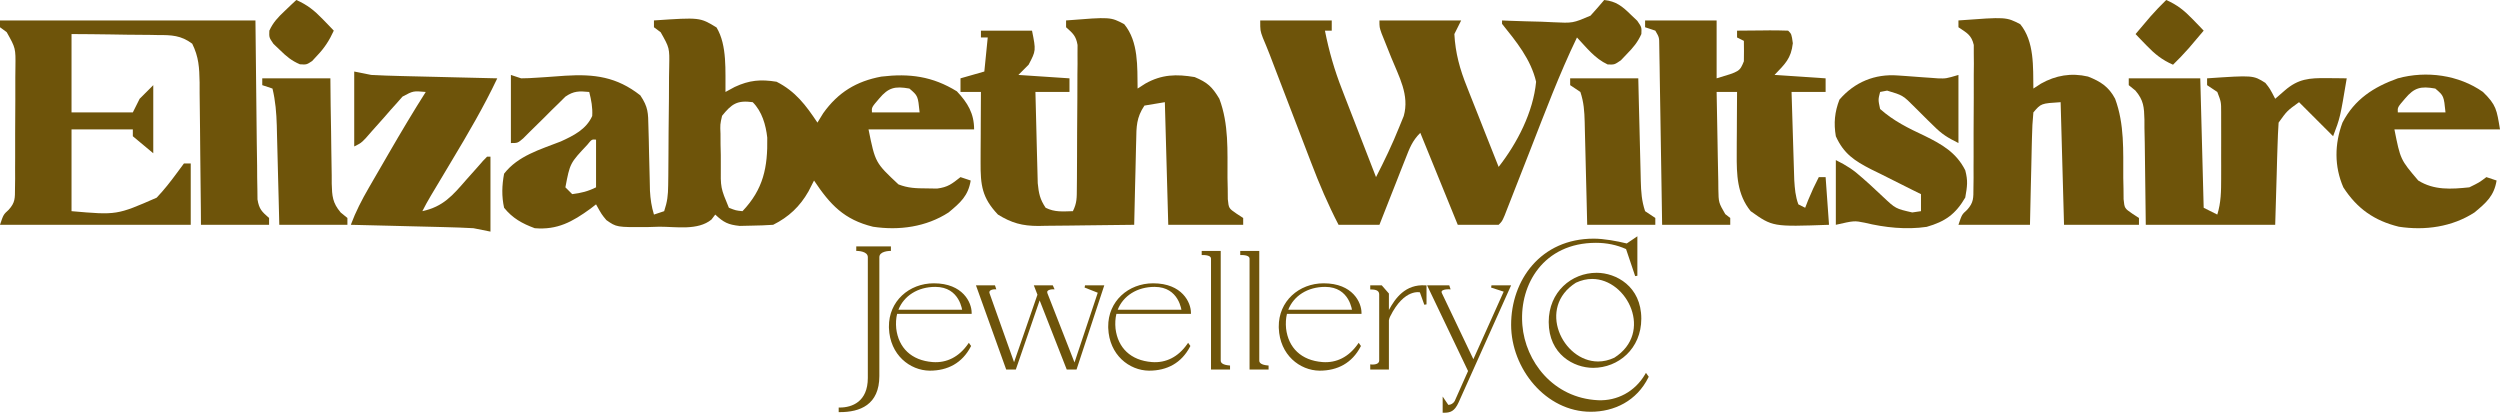 <svg xmlns="http://www.w3.org/2000/svg" fill="none" viewBox="0 0 1101 182" height="182" width="1101">
<path fill="#6E540A" d="M288 9C308.249 7.625 308.249 7.625 315.562 12.094C320.343 19.985 319.374 31.497 319.5 40.5C321.519 39.407 321.519 39.407 323.578 38.291C330.033 35.286 335.015 34.871 342 36C350.367 40.262 354.888 46.332 360 54C360.835 52.639 361.671 51.278 362.531 49.875C369.069 40.687 377.148 35.768 388.148 33.732C400.565 32.252 410.685 33.603 421.406 40.219C426.179 45.281 429 49.972 429 57C413.655 57 398.31 57 382.5 57C385.468 71.642 385.468 71.642 395.684 81.211C399.922 82.858 403.46 82.952 408 82.969C409.547 82.994 411.094 83.019 412.688 83.045C417.53 82.433 419.245 80.937 423 78C424.485 78.495 425.97 78.99 427.5 79.5C426.375 86.323 422.928 89.266 417.756 93.568C407.885 99.959 395.981 101.592 384.475 99.856C371.728 96.717 365.635 90.203 358.5 79.5C357.696 81.078 356.891 82.656 356.062 84.281C352.292 90.92 347.399 95.55 340.5 99C337.318 99.223 334.127 99.332 330.938 99.375C328.368 99.433 328.368 99.433 325.746 99.492C320.656 98.964 318.679 97.944 315 94.5C314.444 95.227 313.888 95.954 313.315 96.703C307.32 101.596 297.835 99.832 290.438 99.844C288.589 99.899 286.74 99.954 284.836 100.011C271.537 100.076 271.537 100.076 267.051 96.937C264.973 94.447 264.973 94.447 262.5 90C261.273 90.948 261.273 90.948 260.021 91.916C252.111 97.663 245.484 101.346 235.5 100.5C229.935 98.439 225.736 96.12 222 91.5C220.879 86.375 221.048 81.648 222 76.5C228.115 68.587 237.902 65.853 246.99 62.291C252.667 59.695 258.153 56.983 260.812 51.094C261.04 47.338 260.41 44.138 259.5 40.5C255.057 40.096 252.732 39.997 248.993 42.565C248.046 43.508 247.099 44.451 246.123 45.422C245.078 46.437 244.033 47.452 242.956 48.498C241.354 50.108 241.354 50.108 239.719 51.75C237.578 53.866 235.432 55.975 233.279 58.078C232.337 59.021 231.395 59.963 230.425 60.935C228 63 228 63 225 63C225 53.1 225 43.2 225 33C226.485 33.495 227.97 33.99 229.5 34.5C231.805 34.489 234.11 34.382 236.408 34.213C237.761 34.127 239.113 34.041 240.507 33.952C243.328 33.757 246.148 33.554 248.968 33.343C261.742 32.554 271.582 33.815 282 42C285.514 47.271 285.43 49.668 285.568 55.916C285.62 57.769 285.671 59.623 285.724 61.532C285.763 63.471 285.803 65.409 285.844 67.406C285.934 71.233 286.029 75.059 286.131 78.885C286.167 80.584 286.203 82.284 286.24 84.035C286.458 87.778 286.918 90.93 288 94.5C289.485 94.005 290.97 93.51 292.5 93C293.917 88.748 294.212 86.026 294.266 81.613C294.285 80.221 294.304 78.829 294.324 77.395C294.335 75.895 294.346 74.395 294.357 72.85C294.37 71.305 294.382 69.761 294.394 68.17C294.415 64.903 294.431 61.636 294.443 58.369C294.469 53.368 294.534 48.369 294.601 43.368C294.616 40.195 294.629 37.023 294.639 33.85C294.665 32.353 294.691 30.856 294.718 29.313C294.873 21.11 294.873 21.11 290.96 14.197C289.983 13.472 289.006 12.747 288 12C288 11.01 288 10.02 288 9ZM387.188 43.406C383.857 47.273 383.857 47.273 384 49.5C390.93 49.5 397.86 49.5 405 49.5C404.263 42.208 404.263 42.208 400.5 39C394.109 37.864 391.278 38.546 387.188 43.406ZM318 51C317.133 54.798 317.133 54.798 317.309 58.922C317.314 60.432 317.32 61.942 317.326 63.498C317.363 65.066 317.4 66.634 317.438 68.25C317.439 69.818 317.441 71.386 317.443 73.002C317.341 82.717 317.341 82.717 321 91.5C324.075 92.708 324.075 92.708 327 93C336.19 83.326 338.141 73.714 337.898 60.609C337.281 55.013 335.593 49.093 331.5 45C324.663 44.076 322.254 45.718 318 51ZM258.609 63.809C251.014 71.88 251.014 71.88 249 82.5C249.99 83.49 250.98 84.48 252 85.5C255.924 85.01 258.961 84.269 262.5 82.5C262.5 75.57 262.5 68.64 262.5 61.5C260.626 61.326 260.626 61.326 258.609 63.809Z"></path>
<path fill="#6E540A" d="M706.5 0C711.789 0.585 714.477 2.79 718.219 6.469C719.157 7.36 720.094 8.252 721.061 9.17C723 12 723 12 722.859 14.988C721.232 18.594 719.304 20.899 716.531 23.719C715.64 24.657 714.748 25.594 713.83 26.561C711 28.5 711 28.5 708.006 28.383C702.378 25.794 698.694 20.936 694.5 16.5C686.694 32.669 680.408 49.478 673.875 66.188C671.575 72.068 669.269 77.947 666.961 83.824C666.434 85.176 665.908 86.527 665.365 87.919C664.879 89.157 664.393 90.395 663.892 91.671C663.252 93.31 663.252 93.31 662.598 94.982C661.5 97.5 661.5 97.5 660 99C654.06 99 648.12 99 642 99C636.555 85.635 631.11 72.27 625.5 58.5C621.888 62.112 620.798 65.244 618.926 69.996C617.925 72.519 617.925 72.519 616.904 75.094C616.214 76.857 615.524 78.621 614.812 80.438C614.111 82.213 613.409 83.988 612.686 85.816C610.95 90.208 609.224 94.604 607.5 99C601.56 99 595.62 99 589.5 99C584.859 90.074 581.021 81.051 577.441 71.654C576.891 70.224 576.341 68.794 575.774 67.32C574.031 62.789 572.296 58.254 570.562 53.719C569.387 50.657 568.212 47.596 567.035 44.534C565.379 40.225 563.724 35.916 562.074 31.605C561.583 30.323 561.092 29.041 560.586 27.72C560.134 26.536 559.682 25.352 559.217 24.132C558.236 21.608 557.2 19.105 556.146 16.61C555 13.5 555 13.5 555 9C565.395 9 575.79 9 586.5 9C586.5 10.485 586.5 11.97 586.5 13.5C585.51 13.5 584.52 13.5 583.5 13.5C585.279 22.518 587.699 30.925 591.059 39.475C591.487 40.587 591.916 41.7 592.357 42.847C593.708 46.349 595.073 49.847 596.438 53.344C597.364 55.739 598.29 58.134 599.215 60.53C601.467 66.358 603.73 72.18 606 78C609.707 70.765 613.201 63.526 616.219 55.969C616.878 54.354 617.537 52.74 618.217 51.076C620.808 41.836 616.1 33.763 612.656 25.219C611.681 22.793 610.71 20.365 609.744 17.936C609.314 16.868 608.883 15.8 608.44 14.7C607.5 12 607.5 12 607.5 9C619.38 9 631.26 9 643.5 9C642.51 10.98 641.52 12.96 640.5 15C640.956 23.411 642.93 30.538 646.084 38.344C646.481 39.359 646.879 40.374 647.288 41.42C648.544 44.618 649.818 47.809 651.094 51C651.955 53.185 652.816 55.371 653.675 57.557C655.769 62.877 657.88 68.19 660 73.5C668.198 63.023 675.242 49.372 676.5 36C674.178 26.085 667.756 18.3 661.5 10.5C661.5 10.005 661.5 9.51 661.5 9C662.543 9.047 663.587 9.094 664.662 9.143C669.42 9.331 674.177 9.447 678.938 9.562C681.4 9.676 681.4 9.676 683.912 9.791C692.67 10.216 692.67 10.216 700.458 6.904C702.527 4.652 704.52 2.33 706.5 0Z"></path>
<path fill="#6E540A" d="M469.5 9C489.079 7.448 489.079 7.448 495.111 10.652C501.483 18.421 500.842 29.429 501 39C502.118 38.283 503.235 37.565 504.387 36.826C511.653 32.717 518.125 32.604 526.125 33.938C531.828 36.35 533.829 38.215 537 43.5C541.227 54.748 540.532 66.412 540.586 78.287C540.621 79.917 540.656 81.547 540.691 83.227C540.704 84.707 540.716 86.188 540.729 87.713C541.141 91.737 541.141 91.737 544.551 94.08C545.524 94.713 546.497 95.347 547.5 96C547.5 96.99 547.5 97.98 547.5 99C536.61 99 525.72 99 514.5 99C514.005 81.18 513.51 63.36 513 45C508.545 45.742 508.545 45.742 504 46.5C500.444 51.834 500.483 55.77 500.379 61.94C500.35 62.998 500.321 64.058 500.291 65.149C500.201 68.526 500.132 71.903 500.062 75.281C500.005 77.573 499.947 79.865 499.887 82.157C499.743 87.771 499.617 93.385 499.5 99C492.402 99.112 485.304 99.193 478.205 99.247C475.793 99.27 473.38 99.3 470.969 99.34C467.491 99.394 464.013 99.42 460.535 99.439C459.466 99.463 458.397 99.486 457.295 99.51C450.23 99.512 445.502 98.21 439.5 94.5C432.441 87.06 431.806 81.559 431.854 71.555C431.858 69.747 431.863 67.939 431.868 66.076C431.881 64.195 431.893 62.313 431.906 60.375C431.913 58.47 431.92 56.566 431.927 54.603C431.944 49.902 431.969 45.201 432 40.5C429.03 40.5 426.06 40.5 423 40.5C423 38.52 423 36.54 423 34.5C426.465 33.51 429.93 32.52 433.5 31.5C433.995 26.55 434.49 21.6 435 16.5C434.01 16.5 433.02 16.5 432 16.5C432 15.51 432 14.52 432 13.5C439.425 13.5 446.85 13.5 454.5 13.5C456.261 22.304 456.261 22.304 453 28.5C451.515 29.985 450.03 31.47 448.5 33C455.925 33.495 463.35 33.99 471 34.5C471 36.48 471 38.46 471 40.5C466.05 40.5 461.1 40.5 456 40.5C456.141 46.799 456.3 53.098 456.476 59.397C456.533 61.538 456.586 63.68 456.633 65.821C456.702 68.905 456.788 71.987 456.879 75.07C456.95 77.851 456.95 77.851 457.022 80.688C457.468 85.18 457.998 87.794 460.5 91.5C464.563 93.532 468.014 93.097 472.5 93C474.313 89.374 474.209 87.035 474.242 82.984C474.256 81.527 474.271 80.07 474.285 78.569C474.292 76.991 474.298 75.413 474.305 73.787C474.318 71.362 474.318 71.362 474.331 68.889C474.345 65.465 474.355 62.042 474.36 58.618C474.375 53.37 474.421 48.124 474.469 42.876C474.479 39.555 474.486 36.233 474.492 32.912C474.511 31.337 474.529 29.762 474.548 28.139C474.544 26.678 474.539 25.216 474.535 23.71C474.54 22.424 474.546 21.137 474.551 19.811C473.881 15.786 472.472 14.664 469.5 12C469.5 11.01 469.5 10.02 469.5 9Z"></path>
<path fill="#6E540A" d="M0 9C37.125 9 74.25 9 112.5 9C112.969 49.969 112.969 49.969 113.082 62.896C113.13 66.269 113.18 69.641 113.232 73.014C113.242 74.772 113.251 76.53 113.261 78.342C113.306 80.853 113.306 80.853 113.351 83.416C113.368 84.871 113.385 86.327 113.402 87.827C114.1 92.112 115.312 93.212 118.5 96C118.5 96.99 118.5 97.98 118.5 99C108.6 99 98.7 99 88.5 99C88.486 96.767 88.472 94.535 88.457 92.234C88.398 83.945 88.299 75.657 88.189 67.368C88.146 63.782 88.115 60.196 88.094 56.609C88.061 51.452 87.991 46.296 87.914 41.139C87.912 39.537 87.91 37.935 87.909 36.285C87.78 29.771 87.562 25.14 84.656 19.245C79.742 15.556 75.51 15.406 69.586 15.44C68.496 15.417 67.406 15.394 66.282 15.371C62.813 15.306 59.345 15.293 55.875 15.281C53.517 15.246 51.16 15.209 48.803 15.167C43.034 15.066 37.271 15.035 31.5 15C31.5 26.385 31.5 37.77 31.5 49.5C40.41 49.5 49.32 49.5 58.5 49.5C59.49 47.52 60.48 45.54 61.5 43.5C63.48 41.52 65.46 39.54 67.5 37.5C67.5 47.4 67.5 57.3 67.5 67.5C63.045 63.788 63.045 63.788 58.5 60C58.5 59.01 58.5 58.02 58.5 57C49.59 57 40.68 57 31.5 57C31.5 68.88 31.5 80.76 31.5 93C51.455 94.736 51.455 94.736 68.994 87.059C72.246 83.643 75.088 80.012 77.877 76.213C78.908 74.823 79.938 73.432 81 72C81.99 72 82.98 72 84 72C84 80.91 84 89.82 84 99C56.28 99 28.56 99 0 99C1.5 94.5 1.5 94.5 3.806 92.408C6.742 89.186 6.578 87.289 6.606 82.975C6.625 81.553 6.644 80.131 6.664 78.666C6.659 77.134 6.655 75.601 6.65 74.022C6.658 72.444 6.666 70.866 6.674 69.241C6.684 65.904 6.682 62.566 6.669 59.228C6.656 54.118 6.699 49.011 6.747 43.901C6.749 40.66 6.749 37.419 6.744 34.178C6.761 32.648 6.778 31.118 6.795 29.542C6.901 21.209 6.901 21.209 2.953 14.176C1.979 13.458 1.004 12.74 0 12C0 11.01 0 10.02 0 9Z"></path>
<path fill="#6E540A" d="M724.5 9C734.895 9 745.29 9 756 9C756 17.415 756 25.83 756 34.5C766.162 31.483 766.162 31.483 768 27C768.06 24.001 768.065 20.999 768 18C767.01 17.505 766.02 17.01 765 16.5C765 15.51 765 14.52 765 13.5C768.719 13.46 772.437 13.43 776.156 13.406C777.217 13.394 778.277 13.381 779.37 13.368C782.08 13.355 784.791 13.422 787.5 13.5C789 15 789 15 789.562 19.031C788.793 25.829 786.159 28.108 781.5 33C788.925 33.495 796.35 33.99 804 34.5C804 36.48 804 38.46 804 40.5C799.05 40.5 794.1 40.5 789 40.5C789.178 46.586 789.364 52.671 789.558 58.756C789.623 60.824 789.686 62.893 789.746 64.962C789.833 67.941 789.929 70.92 790.025 73.898C790.108 76.585 790.108 76.585 790.192 79.326C790.444 83.156 790.676 86.408 792 90C793.485 90.743 793.485 90.743 795 91.5C795.65 89.829 795.65 89.829 796.312 88.125C797.735 84.649 799.273 81.331 801 78C801.99 78 802.98 78 804 78C804.743 88.395 804.743 88.395 805.5 99C780.678 99.886 780.678 99.886 771 93C764.983 85.625 764.804 76.96 764.854 67.746C764.858 66.151 764.863 64.556 764.868 62.912C764.881 61.27 764.893 59.629 764.906 57.938C764.913 56.261 764.92 54.585 764.927 52.857C764.944 48.738 764.969 44.619 765 40.5C762.03 40.5 759.06 40.5 756 40.5C756.103 47.682 756.235 54.862 756.394 62.042C756.444 64.485 756.486 66.928 756.52 69.371C756.57 72.883 756.648 76.393 756.732 79.904C756.742 80.997 756.752 82.089 756.761 83.214C756.87 89.228 756.87 89.228 759.798 94.287C760.525 94.852 761.251 95.418 762 96C762 96.99 762 97.98 762 99C752.1 99 742.2 99 732 99C731.962 96.516 731.925 94.033 731.886 91.474C731.745 82.288 731.595 73.103 731.442 63.917C731.376 59.936 731.314 55.955 731.254 51.974C731.168 46.263 731.072 40.551 730.975 34.84C730.95 33.051 730.924 31.262 730.899 29.418C730.869 27.767 730.839 26.115 730.808 24.414C730.785 22.955 730.761 21.496 730.737 19.993C730.723 16.464 730.723 16.464 729 13.5C727.515 13.005 726.03 12.51 724.5 12C724.5 11.01 724.5 10.02 724.5 9Z"></path>
<path fill="#6E540A" d="M862.5 9C883.482 7.447 883.482 7.447 889.711 10.652C896.019 18.367 895.343 29.51 895.5 39C896.602 38.285 897.704 37.569 898.84 36.832C905.361 33.176 912.186 31.996 919.547 33.709C925.107 35.865 928.721 38.235 931.5 43.5C935.671 54.787 935.032 66.386 935.086 78.287C935.121 79.917 935.156 81.547 935.191 83.227C935.204 84.707 935.216 86.188 935.229 87.713C935.641 91.737 935.641 91.737 939.051 94.08C940.024 94.713 940.997 95.347 942 96C942 96.99 942 97.98 942 99C931.11 99 920.22 99 909 99C908.505 81.18 908.01 63.36 907.5 45C898.878 45.541 898.878 45.541 895.5 49.5C895.132 53.256 894.94 56.858 894.879 60.621C894.85 61.715 894.821 62.81 894.791 63.938C894.701 67.437 894.632 70.937 894.562 74.438C894.505 76.809 894.447 79.18 894.387 81.551C894.24 87.367 894.121 93.183 894 99C883.605 99 873.21 99 862.5 99C864 94.5 864 94.5 866.306 92.418C869.268 89.154 869.078 87.177 869.106 82.814C869.125 81.357 869.144 79.9 869.164 78.399C869.159 76.829 869.155 75.259 869.15 73.641C869.158 72.026 869.166 70.412 869.174 68.749C869.184 65.334 869.182 61.92 869.169 58.505C869.156 53.27 869.199 48.038 869.247 42.803C869.249 39.488 869.249 36.174 869.244 32.859C869.261 31.289 869.278 29.719 869.295 28.101C869.274 25.916 869.274 25.916 869.253 23.686C869.252 22.404 869.252 21.122 869.252 19.801C868.248 15.396 866.15 14.457 862.5 12C862.5 11.01 862.5 10.02 862.5 9Z"></path>
<path fill="#6E540A" d="M937.5 34.5C947.895 34.5 958.29 34.5 969 34.5C969.495 53.31 969.99 72.12 970.5 91.5C972.48 92.49 974.46 93.48 976.5 94.5C978.161 89.144 978.194 84.144 978.199 78.557C978.201 76.634 978.203 74.711 978.205 72.73C978.202 71.733 978.199 70.736 978.196 69.709C978.188 66.661 978.195 63.614 978.205 60.565C978.203 58.644 978.201 56.723 978.199 54.744C978.198 52.983 978.196 51.223 978.194 49.409C978.198 44.908 978.198 44.908 976.5 40.5C975.015 39.51 973.53 38.52 972 37.5C972 36.51 972 35.52 972 34.5C992.321 33.12 992.321 33.12 997.664 36.504C999.656 39 999.656 39 1002 43.5C1004.09 41.69 1004.09 41.69 1006.22 39.844C1012.17 34.682 1017.02 34.323 1024.78 34.406C1027.23 34.427 1027.23 34.427 1029.72 34.447C1030.97 34.465 1032.22 34.482 1033.5 34.5C1030.61 51.782 1030.61 51.782 1027.5 60C1022.5 55 1017.5 50 1012.5 45C1007.21 48.819 1007.21 48.819 1003.5 54C1003.27 57.375 1003.12 60.756 1003.03 64.137C1002.97 65.957 1002.91 67.776 1002.85 69.651C1002.79 71.973 1002.72 74.295 1002.66 76.688C1002.44 84.051 1002.22 91.414 1002 99C983.19 99 964.38 99 945 99C944.625 71.625 944.625 71.625 944.553 63.01C944.509 60.749 944.463 58.488 944.414 56.227C944.412 54.475 944.412 54.475 944.409 52.688C944.263 47.169 944.076 44.18 940.443 39.892C939.472 39.103 938.501 38.313 937.5 37.5C937.5 36.51 937.5 35.52 937.5 34.5Z"></path>
<path fill="#6E540A" d="M156 31.5C158.475 31.995 160.95 32.49 163.5 33C167.799 33.223 172.071 33.383 176.373 33.475C178.205 33.521 178.205 33.521 180.074 33.569C183.955 33.667 187.837 33.755 191.719 33.844C194.358 33.909 196.998 33.974 199.638 34.04C206.092 34.2 212.546 34.352 219 34.5C213.102 46.941 206.199 58.709 199.125 70.5C197.478 73.256 195.832 76.014 194.187 78.772C192.712 81.243 191.233 83.711 189.754 86.18C188.436 88.415 187.161 90.679 186 93C195.146 91.029 199.336 86.088 205.219 79.312C206.944 77.368 208.673 75.427 210.404 73.488C211.532 72.197 211.532 72.197 212.682 70.88C213.282 70.26 213.882 69.639 214.5 69C214.995 69 215.49 69 216 69C216 79.89 216 90.78 216 102C213.525 101.505 211.05 101.01 208.5 100.5C204.31 100.278 200.148 100.117 195.955 100.025C194.767 99.994 193.579 99.963 192.355 99.931C188.581 99.833 184.806 99.745 181.031 99.656C178.464 99.591 175.896 99.526 173.329 99.46C167.053 99.3 160.777 99.148 154.5 99C156.658 93.204 159.353 88.008 162.451 82.658C163.423 80.977 164.394 79.296 165.396 77.564C165.901 76.695 166.407 75.826 166.927 74.931C168.453 72.308 169.972 69.68 171.489 67.052C176.676 58.1 181.948 49.23 187.5 40.5C181.995 39.999 181.995 39.999 177.268 42.542C176.036 43.941 176.036 43.941 174.779 45.369C173.87 46.377 172.96 47.386 172.022 48.425C171.097 49.491 170.172 50.558 169.219 51.656C167.357 53.751 165.492 55.843 163.623 57.932C162.807 58.866 161.99 59.801 161.149 60.764C159 63 159 63 156 64.5C156 53.61 156 42.72 156 31.5Z"></path>
<path fill="#6E540A" d="M835.781 33.234C836.953 33.314 838.125 33.393 839.332 33.475C843 33.75 843 33.75 846.668 34.025C847.84 34.105 849.011 34.184 850.219 34.266C851.811 34.386 851.811 34.386 853.436 34.509C857.035 34.621 857.035 34.621 862.5 33C862.5 42.9 862.5 52.8 862.5 63C857.577 60.538 855.272 59.132 851.584 55.441C850.69 54.571 849.795 53.701 848.874 52.805C847.018 50.974 845.17 49.134 843.331 47.285C838.058 41.979 838.058 41.979 831.088 39.902C830.069 40.1 829.05 40.297 828 40.5C827.118 43.928 827.118 43.928 828 48C834.004 53.322 840.357 56.415 847.594 59.812C855.259 63.583 861.562 67.173 865.5 75C866.736 79.716 866.382 81.948 865.5 87C861.197 94.356 856.676 97.565 848.508 99.908C839.52 101.235 830.032 100.219 821.227 98.086C816.618 97.16 816.618 97.16 808.5 99C808.5 89.595 808.5 80.19 808.5 70.5C813.424 72.962 816.265 74.799 820.219 78.375C821.261 79.297 822.303 80.22 823.377 81.17C825.376 82.981 827.351 84.819 829.295 86.689C834.823 91.893 834.823 91.893 842.156 93.562C843.425 93.377 844.693 93.191 846 93C846 90.525 846 88.05 846 85.5C844.857 84.937 843.714 84.375 842.537 83.795C837.679 81.387 832.839 78.946 828 76.5C826.683 75.856 825.366 75.212 824.01 74.549C816.755 70.831 811.979 67.714 808.5 60C807.526 54.244 807.971 49.37 810.094 43.875C816.735 36.163 825.681 32.471 835.781 33.234Z"></path>
<path fill="#6E540A" d="M1093.5 40.5C1099.41 46.257 1099.55 48.326 1101 57C1085.65 57 1070.31 57 1054.5 57C1057.15 70.3 1057.15 70.3 1065 79.5C1071.97 83.858 1079.54 83.328 1087.5 82.5C1091.86 80.365 1091.86 80.365 1095 78C1096.49 78.495 1097.97 78.99 1099.5 79.5C1098.38 86.323 1094.93 89.266 1089.76 93.568C1079.89 99.957 1067.97 101.601 1056.47 99.85C1045.65 97.201 1038.06 91.882 1032 82.5C1027.99 73.251 1028.11 63.412 1031.63 53.971C1036.97 43.707 1045.37 38.298 1056 34.5C1068.6 31.065 1082.78 32.964 1093.5 40.5ZM1059.19 43.406C1055.86 47.273 1055.86 47.273 1056 49.5C1062.93 49.5 1069.86 49.5 1077 49.5C1076.26 42.208 1076.26 42.208 1072.5 39C1066.11 37.864 1063.28 38.546 1059.19 43.406Z"></path>
<path fill="#6E540A" d="M115.5 34.5C125.4 34.5 135.3 34.5 145.5 34.5C145.539 38.437 145.577 42.374 145.617 46.43C145.675 50.248 145.743 54.065 145.811 57.883C145.854 60.533 145.885 63.184 145.906 65.835C145.939 69.649 146.009 73.46 146.086 77.273C146.088 78.457 146.09 79.639 146.092 80.858C146.238 86.363 146.435 89.333 150.057 93.608C151.028 94.397 151.999 95.187 153 96C153 96.99 153 97.98 153 99C143.1 99 133.2 99 123 99C122.909 95.297 122.818 91.594 122.725 87.779C122.632 84.18 122.537 80.581 122.442 76.982C122.377 74.487 122.314 71.991 122.254 69.496C122.167 65.903 122.072 62.31 121.975 58.717C121.95 57.607 121.924 56.498 121.899 55.354C121.739 49.745 121.317 44.461 120 39C118.515 38.505 117.03 38.01 115.5 37.5C115.5 36.51 115.5 35.52 115.5 34.5Z"></path>
<path fill="#6E540A" d="M691.5 34.5C701.4 34.5 711.3 34.5 721.5 34.5C721.591 38.346 721.682 42.192 721.775 46.154C721.868 49.878 721.963 53.601 722.058 57.324C722.123 59.912 722.186 62.501 722.246 65.089C722.333 68.809 722.428 72.528 722.525 76.248C722.55 77.406 722.576 78.564 722.601 79.757C722.733 84.528 722.981 88.444 724.5 93C725.985 93.99 727.47 94.98 729 96C729 96.99 729 97.98 729 99C719.1 99 709.2 99 699 99C698.909 95.154 698.818 91.308 698.725 87.346C698.632 83.622 698.537 79.899 698.442 76.176C698.377 73.588 698.314 70.999 698.254 68.411C698.167 64.691 698.072 60.971 697.975 57.252C697.95 56.094 697.924 54.936 697.899 53.743C697.767 48.972 697.519 45.056 696 40.5C694.515 39.51 693.03 38.52 691.5 37.5C691.5 36.51 691.5 35.52 691.5 34.5Z"></path>
<path fill="#6E540A" d="M130.5 0C135.323 2.113 138.483 4.655 142.125 8.438C143.506 9.859 143.506 9.859 144.914 11.309C145.602 12.032 146.291 12.755 147 13.5C145.043 17.777 142.942 21.071 139.688 24.469C138.949 25.267 138.21 26.066 137.449 26.889C135 28.5 135 28.5 132.064 28.312C128.388 26.738 126.131 24.833 123.281 22.031C122.343 21.14 121.406 20.248 120.439 19.33C118.5 16.5 118.5 16.5 118.617 13.506C120.312 9.822 122.403 7.656 125.344 4.875C126.305 3.955 127.266 3.034 128.256 2.086C128.996 1.398 129.737 0.709 130.5 0Z"></path>
<path fill="#6E540A" d="M954 0C958.823 2.113 961.983 4.655 965.625 8.438C967.006 9.859 967.006 9.859 968.414 11.309C969.102 12.032 969.791 12.755 970.5 13.5C969.096 15.158 967.689 16.814 966.281 18.469C965.498 19.391 964.715 20.313 963.908 21.264C961.692 23.781 959.399 26.158 957 28.5C952.177 26.387 949.017 23.845 945.375 20.062C944.455 19.115 943.534 18.168 942.586 17.191C941.898 16.468 941.209 15.745 940.5 15C941.904 13.342 943.311 11.686 944.719 10.031C945.502 9.109 946.285 8.187 947.092 7.236C949.308 4.719 951.601 2.342 954 0Z"></path>
<path fill="#6E540A" d="M638.372 126.012L638.85 127.444L638.119 127.407H638.109C638.102 127.407 638.089 127.406 638.073 127.405C638.041 127.404 637.992 127.404 637.931 127.403C637.806 127.402 637.629 127.402 637.42 127.412C636.998 127.432 636.467 127.486 635.989 127.616C635.494 127.751 635.15 127.942 634.987 128.168C634.878 128.32 634.795 128.567 634.973 129.02L635.065 129.227L635.069 129.234L648.871 158.189L662.224 128.441L656.686 126.646L656.84 125.67H665.484L642.372 177.215L642.371 177.218C641.493 179.142 640.6 180.312 639.514 180.982C638.426 181.653 637.22 181.774 635.848 181.774H635.348V174.643L637.839 178.319C638.955 178.298 640.049 177.676 640.653 176.611L646.531 163.404L628.495 125.67H638.259L638.372 126.012Z"></path>
<path fill="#6E540A" d="M392.356 110.519H391.847C391.839 110.519 391.826 110.519 391.81 110.52C391.776 110.52 391.725 110.521 391.66 110.524C391.529 110.53 391.34 110.542 391.113 110.566C390.656 110.615 390.056 110.713 389.463 110.902C388.243 111.293 387.264 111.992 387.264 113.277V165.622C387.264 171.906 385.152 175.917 381.853 178.335C378.582 180.731 374.228 181.5 369.856 181.5H369.356V179.481H369.856C372.538 179.481 375.62 178.834 378.022 176.905C380.404 174.993 382.189 171.763 382.189 166.438V113.277C382.189 111.992 381.211 111.293 379.991 110.902C379.398 110.712 378.797 110.615 378.34 110.566C378.113 110.542 377.924 110.53 377.793 110.524C377.728 110.521 377.677 110.52 377.644 110.52C377.627 110.519 377.614 110.519 377.606 110.519H377.098V108.5H392.356V110.519Z"></path>
<path fill="#6E540A" d="M721.1 121.44L720.126 121.6L716.115 109.688C712.039 107.858 707.616 106.94 702.84 106.94C691.287 106.94 682.824 111.555 677.433 118.375C672.201 124.994 669.838 133.721 670.396 142.397L670.458 143.237V143.239C671.762 159.12 683.963 175.315 703.824 176.261C712.16 176.612 720.023 172.505 724.488 164.867L724.878 164.201L725.927 165.669L726.101 165.913L725.969 166.182C720.83 176.581 710.915 181.34 700.56 181.34C680.785 181.34 665.5 162.333 665.5 143.04C665.5 133.214 668.745 123.732 674.925 116.7C681.111 109.66 690.219 105.1 701.88 105.1C706.305 105.1 712.109 106.156 716.423 107.222L720.32 104.586L721.1 104.058V121.44Z"></path>
<path fill="#6E540A" d="M411.262 124.768C417.654 124.768 421.83 126.882 424.406 129.587C426.969 132.277 427.916 135.518 427.916 137.732V138.232H395.086C394.607 140.201 394.477 142.387 394.703 144.729C395.225 148.974 396.902 152.466 399.591 154.987C402.282 157.51 406.022 159.093 410.727 159.455C416.924 159.932 422.339 157.163 426.269 151.549L426.674 150.97L427.674 152.369L427.531 152.642C423.746 159.875 417.415 163.242 409.458 163.242H409.453C400.749 163.158 391.912 156.312 391.492 144.475L391.479 143.936C391.356 132.671 400.363 124.768 411.262 124.768ZM411.918 126.342C404.175 126.342 398.068 130.295 395.661 136.412H423.719C423.668 136.131 423.592 135.754 423.474 135.312C423.205 134.306 422.735 132.969 421.926 131.637C420.32 128.993 417.373 126.342 411.918 126.342Z" clip-rule="evenodd" fill-rule="evenodd"></path>
<path fill="#6E540A" d="M507.837 124.768C514.229 124.768 518.404 126.882 520.98 129.587C523.543 132.277 524.49 135.518 524.49 137.732V138.232H491.66C491.182 140.201 491.051 142.387 491.277 144.729C491.799 148.974 493.476 152.466 496.165 154.987C498.856 157.51 502.596 159.093 507.301 159.455C513.498 159.932 518.913 157.163 522.843 151.549L523.248 150.97L524.248 152.369L524.105 152.642C520.321 159.875 513.989 163.242 506.032 163.242H506.027C497.323 163.158 488.487 156.312 488.066 144.475L488.054 143.936C487.93 132.67 496.938 124.768 507.837 124.768ZM508.492 126.342C500.749 126.342 494.642 130.295 492.235 136.412H520.293C520.243 136.131 520.166 135.754 520.048 135.312C519.78 134.306 519.309 132.969 518.5 131.637C516.894 128.993 513.948 126.342 508.492 126.342Z" clip-rule="evenodd" fill-rule="evenodd"></path>
<path fill="#6E540A" d="M582.95 124.768C589.342 124.768 593.518 126.882 596.094 129.587C598.656 132.277 599.604 135.518 599.604 137.732V138.232H566.773C566.295 140.201 566.165 142.387 566.391 144.729C566.912 148.974 568.589 152.466 571.278 154.987C573.969 157.51 577.71 159.093 582.414 159.455C588.612 159.932 594.026 157.163 597.956 151.549L598.361 150.97L599.361 152.369L599.219 152.642C595.434 159.875 589.102 163.242 581.146 163.242H581.141C572.436 163.158 563.6 156.312 563.18 144.475L563.167 143.936C563.044 132.67 572.051 124.768 582.95 124.768ZM583.605 126.342C575.862 126.342 569.755 130.295 567.349 136.412H595.406C595.356 136.131 595.279 135.754 595.161 135.312C594.893 134.306 594.422 132.969 593.613 131.637C592.007 128.993 589.061 126.342 583.605 126.342Z" clip-rule="evenodd" fill-rule="evenodd"></path>
<path fill="#6E540A" d="M438.766 127.408H438.044C438.022 127.409 437.988 127.41 437.944 127.412C437.857 127.417 437.732 127.426 437.584 127.444C437.283 127.481 436.906 127.553 436.567 127.689C436.223 127.828 435.971 128.011 435.839 128.235C435.719 128.438 435.65 128.754 435.838 129.282L446.594 159.511L456.892 129.787L455.301 125.67H463.653L464.426 127.408H463.624C463.6 127.409 463.563 127.41 463.517 127.412C463.422 127.417 463.287 127.426 463.128 127.444C462.804 127.482 462.402 127.554 462.041 127.692C461.672 127.834 461.412 128.019 461.284 128.235C461.187 128.4 461.124 128.653 461.259 129.068L461.329 129.257L461.334 129.268L473.213 159.634L483.449 128.92L477.659 126.635L477.843 125.67H486.323L474.217 162.406L474.104 162.75H469.793L457.863 132.29L447.367 162.75H443.133L429.817 125.67H438.187L438.766 127.408Z"></path>
<path fill="#6E540A" d="M537.606 158.806C537.606 159.352 537.85 159.797 538.412 160.158C539.001 160.536 539.934 160.812 541.252 160.932L541.707 160.974V162.75H533.326V113.952C533.326 113.467 533.105 113.091 532.56 112.807C531.978 112.503 531.049 112.32 529.727 112.32H529.227V110.5H537.606V158.806Z"></path>
<path fill="#6E540A" d="M554.583 158.806C554.583 159.352 554.826 159.797 555.389 160.158C555.978 160.536 556.91 160.812 558.229 160.932L558.684 160.974V162.75H550.303V113.952C550.303 113.467 550.081 113.091 549.536 112.807C548.955 112.503 548.026 112.32 546.703 112.32H546.203V110.5H554.583V158.806Z"></path>
<path fill="#6E540A" d="M611.673 136.515C614.442 131.383 618.9 125.064 627.771 125.671L628.237 125.703V134.042L627.267 134.21L625.31 128.732C625.298 128.73 625.287 128.729 625.274 128.727C625.081 128.695 624.79 128.662 624.418 128.661C623.675 128.659 622.605 128.782 621.334 129.298C618.8 130.327 615.395 132.949 612.195 139.43L612.187 139.447L612.176 139.465C611.984 139.784 611.837 140.336 611.673 141.069V162.75H603.457V160.465L604.009 160.522C604.01 160.523 604.012 160.523 604.015 160.523C604.02 160.524 604.03 160.524 604.042 160.525C604.067 160.527 604.104 160.531 604.153 160.533C604.252 160.539 604.395 160.544 604.566 160.542C604.913 160.538 605.366 160.507 605.809 160.4C606.256 160.293 606.657 160.119 606.938 159.857C607.204 159.611 607.394 159.262 607.394 158.724V129.696C607.394 128.933 607.127 128.422 606.626 128.078C606.092 127.711 605.227 127.49 603.957 127.49H603.457V125.67H608.53L611.673 129.262V136.515Z"></path>
<path fill="#6E540A" d="M703.16 120.14C707.406 120.14 712.316 121.614 716.173 124.882C720.044 128.162 722.83 133.23 722.83 140.35C722.83 153.605 712.686 162 701.63 162C697.384 162 692.495 160.526 688.66 157.257C684.811 153.976 682.05 148.908 682.05 141.79C682.05 128.537 692.101 120.14 703.16 120.14ZM701.18 122.85C698.836 122.85 696.487 123.368 694.037 124.501C685.38 129.984 683.901 138.621 686.541 145.929C689.199 153.284 695.994 159.2 703.79 159.2C706.134 159.2 708.484 158.681 710.935 157.547C719.59 152.064 721.069 143.428 718.429 136.121C715.771 128.766 708.976 122.85 701.18 122.85Z" clip-rule="evenodd" fill-rule="evenodd"></path>
</svg>
